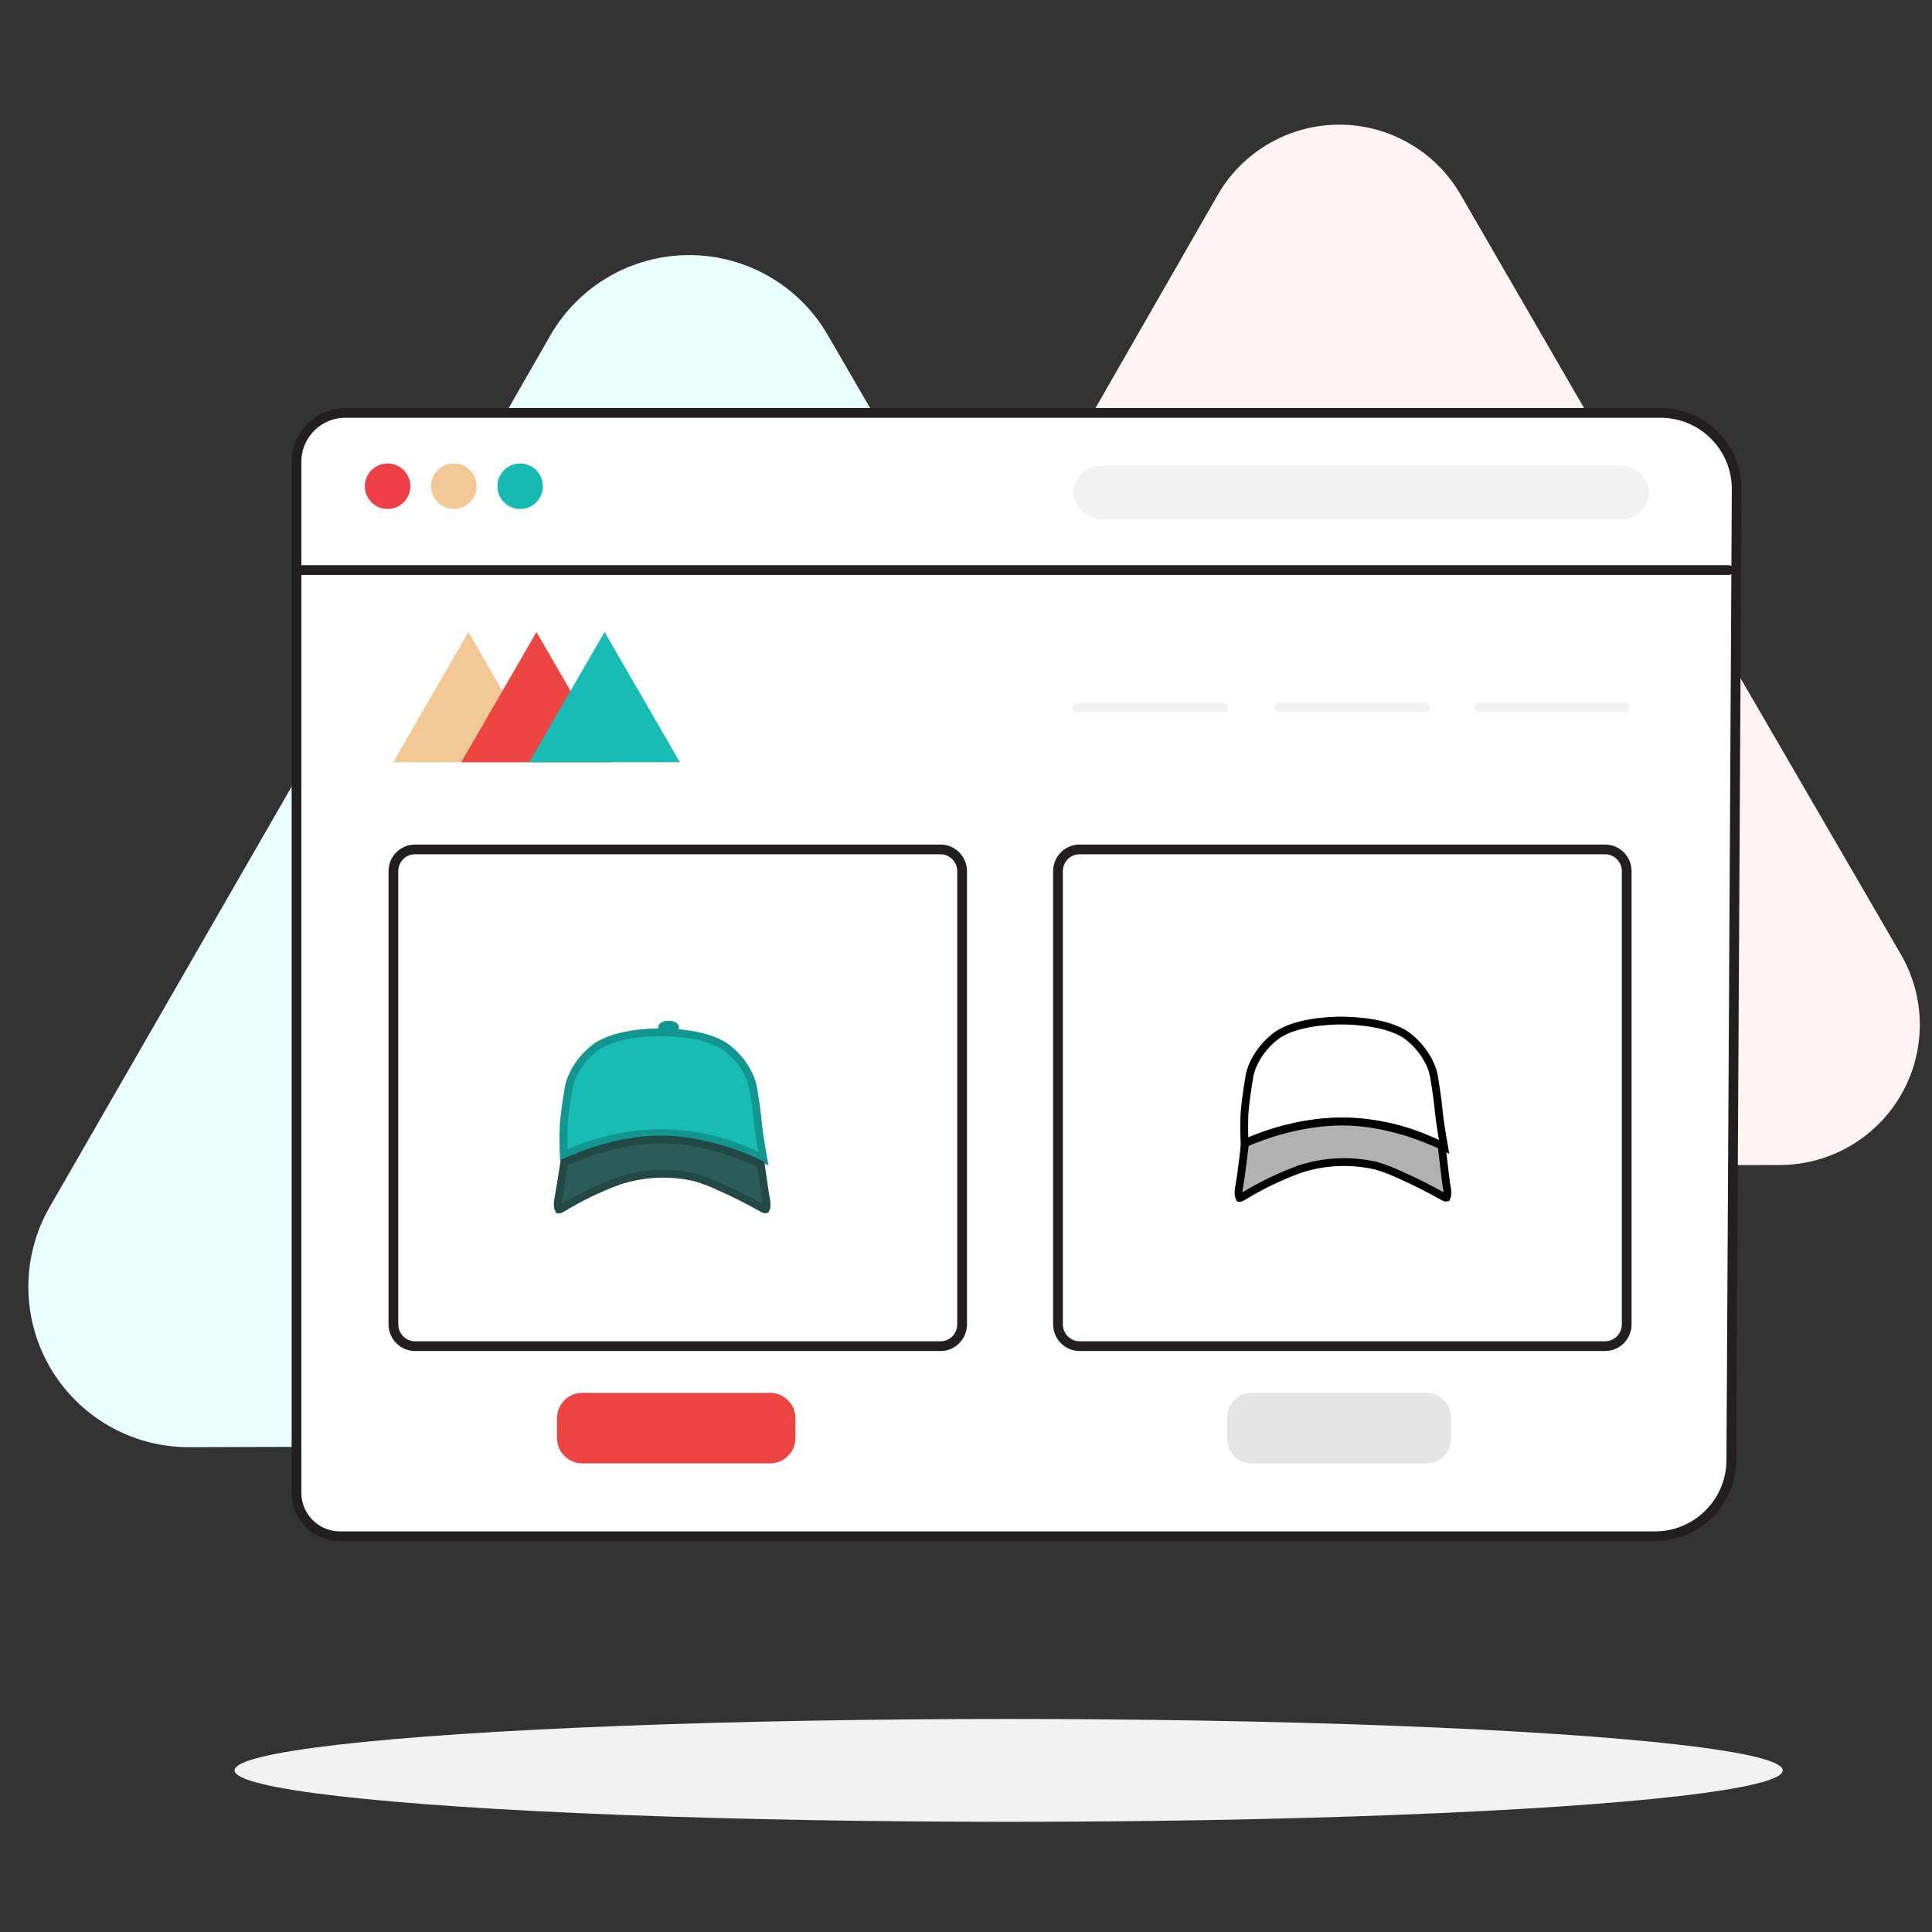 <?xml version="1.0" encoding="UTF-8"?>
<svg width="496px" height="496px" viewBox="0 0 496 496" version="1.1" xmlns="http://www.w3.org/2000/svg" xmlns:xlink="http://www.w3.org/1999/xlink">
    <rect x="0" y="0" width="496" height="496" fill="#333333" stroke="none"/>
    <!-- Generator: Sketch 64 (93537) - https://sketch.com -->
    <title>hats step 1</title>
    <desc>Created with Sketch.</desc>
    <g id="1.1.-Web" stroke="none" stroke-width="1" fill="none" fill-rule="evenodd">
        <g id="How-it-works-(steps)" transform="translate(-5121, -9962)">
            <g id="promo_step-1" transform="translate(5121, 9962)">
                <rect id="Rectangle" x="0" y="0" width="495.92" height="495.92"></rect>
                <g id="Group-7" transform="translate(7, 32)">
                    <g id="_1">
                        <ellipse id="Oval" fill="#F2F2F2" fill-rule="nonzero" cx="251.95" cy="422.51" rx="198.73" ry="13.2"></ellipse>
                        <path d="M205.5,54 C198.132,41.276 184.529,33.455 169.826,33.49 C155.122,33.526 141.557,41.411 134.25,54.17 L70.14,166 L5.81,277.76 C-1.574,290.524 -1.565,306.262 5.832,319.018 C13.229,331.774 26.885,339.599 41.63,339.53 L170.46,339.14 L299.46,338.92 C314.155,338.889 327.719,331.024 335.048,318.287 C342.377,305.549 342.358,289.87 335,277.15 L270.26,165.65 L205.5,54 Z" id="Path" fill="#E9FFFC" fill-rule="nonzero"></path>
                        <path d="M368,18 C361.569,6.863 349.685,0.003 336.825,0.003 C323.965,0.003 312.081,6.863 305.65,18 L249.48,115.92 L193.3,213.7 C186.917,224.83 186.94,238.517 193.361,249.625 C199.781,260.734 211.629,267.586 224.46,267.61 L337.28,267.36 L450,267.09 C462.839,267.045 474.682,260.165 481.082,249.035 C487.482,237.905 487.47,224.209 481.05,213.09 L424.43,115.56 L368,18 Z" id="Path-2" fill="#FFF3F4" fill-rule="nonzero"></path>
                        <path d="M81.66,74 L419.3,74 C430.103,74 438.86,82.757 438.86,93.56 L437.48,342.81 C437.474,353.627 428.707,362.394 417.89,362.4 L80.28,362.4 C74.178,362.4 69.207,357.501 69.12,351.4 L69.12,86.47 C69.159,79.572 74.762,74 81.66,74 Z" id="Path-3" stroke="#231F20" stroke-width="2.5" fill="#FFFFFF" fill-rule="nonzero" stroke-linecap="round" stroke-linejoin="round"></path>
                        <circle id="Oval-2" fill="#EE3F47" fill-rule="nonzero" cx="92.51" cy="92.83" r="5.84"></circle>
                        <circle id="Oval-3" fill="#F2C994" fill-rule="nonzero" cx="109.51" cy="92.83" r="5.84"></circle>
                        <circle id="Oval-4" fill="#15BAB3" fill-rule="nonzero" cx="126.54" cy="92.83" r="5.84"></circle>
                        <path d="M270.135,186.07 L405.089,186.07 C408.112,186.07 410.62,188.57 410.62,191.66 L410.62,308 C410.62,311.09 408.142,313.59 405.089,313.59 L270.135,313.59 C267.113,313.59 264.62,311.09 264.62,308 L264.62,191.66 C264.62,188.57 267.098,186.07 270.135,186.07 Z" id="Rectangle-3" stroke="#231F20" stroke-width="2.5" fill="#FFFFFF" fill-rule="nonzero" stroke-linecap="round" stroke-linejoin="round"></path>
                        <path d="M99.515,186.07 L234.469,186.07 C237.492,186.07 240,188.57 240,191.66 L240,308 C240,311.09 237.522,313.59 234.469,313.59 L99.515,313.59 C96.493,313.59 94,311.09 94,308 L94,191.66 C94,188.57 96.478,186.07 99.515,186.07 Z" id="Rectangle-3" stroke="#231F20" stroke-width="2.5" fill="#FFFFFF" fill-rule="nonzero" stroke-linecap="round" stroke-linejoin="round"></path>
                        <line x1="70.36" y1="114.35" x2="436.82" y2="114.35" id="Path-4" stroke="#231F20" stroke-width="2.5" stroke-linecap="round" stroke-linejoin="round"></line>
                        <rect id="Rectangle-4" fill="#F2F2F2" fill-rule="nonzero" x="268.62" y="87.57" width="147.73" height="13.75" rx="6.86"></rect>
                        <polygon id="Path-5" fill="#F2C994" fill-rule="nonzero" style="mix-blend-mode: multiply;" points="93.95 163.69 113.26 130.25 132.57 163.69"></polygon>
                        <polygon id="Path-6" fill="#ED4642" fill-rule="nonzero" style="mix-blend-mode: multiply;" points="111.42 163.69 130.73 130.25 150.07 163.69"></polygon>
                        <polygon id="Path-7" fill="#17BCB5" fill-rule="nonzero" style="mix-blend-mode: multiply;" points="128.88 163.69 148.22 130.25 167.54 163.69"></polygon>
                        <line x1="269.45" y1="149.64" x2="307" y2="149.64" id="Path-8" stroke="#F2F2F2" stroke-width="2.5" stroke-linecap="round" stroke-linejoin="round"></line>
                        <line x1="321.35" y1="149.64" x2="358.91" y2="149.64" id="Path-9" stroke="#F2F2F2" stroke-width="2.5" stroke-linecap="round" stroke-linejoin="round"></line>
                        <line x1="372.65" y1="149.64" x2="410.21" y2="149.64" id="Path-10" stroke="#F2F2F2" stroke-width="2.5" stroke-linecap="round" stroke-linejoin="round"></line>
                        <path d="M314.123,325.59 L359.413,325.59 C362.892,325.704 365.624,328.61 365.523,332.09 L365.523,337.18 C365.63,340.663 362.896,343.576 359.413,343.69 L314.123,343.69 C310.636,343.581 307.896,340.667 308.003,337.18 L308.003,332.09 C307.902,328.607 310.64,325.699 314.123,325.59 L314.123,325.59 Z" id="Rectangle-5" fill="#E5E5E5" fill-rule="nonzero"></path>
                        <path d="M142.51,325.59 L190.71,325.59 C194.301,325.59 197.214,328.499 197.22,332.09 L197.22,337.18 C197.22,340.775 194.305,343.69 190.71,343.69 L142.51,343.69 C140.783,343.693 139.125,343.008 137.904,341.786 C136.682,340.565 135.997,338.907 136,337.18 L136,332.09 C136,330.364 136.686,328.71 137.907,327.49 C139.128,326.271 140.784,325.587 142.51,325.59 Z" id="Rectangle-7" fill="#ED4642" fill-rule="nonzero"></path>
                    </g>
                </g>
            </g>
            <path d="M5290.46,10227.001 C5288.168,10227.014 5278.243,10227.226 5273.31,10231.338 C5267.797,10235.882 5267.01,10241.159 5267.005,10241.191 C5267.005,10241.191 5266.143,10246.146 5265.796,10249.922 C5265.556,10252.534 5265.651,10256.401 5265.731,10258.513 C5269.258,10256.883 5279.046,10252.91 5290.67,10252.91 C5299.452,10252.91 5307.976,10254.964 5316.24,10259.078 L5316.967,10259.445 C5316.228,10255.291 5315.757,10252.117 5315.554,10249.922 C5315.207,10246.177 5314.335,10241.192 5314.33,10241.159 C5314.33,10241.159 5313.543,10235.882 5308.034,10231.342 C5303.071,10227.255 5293.166,10227.017 5290.46,10227.001 Z" id="Shape-3" stroke="#129690" stroke-width="2" fill="#17BCB5" fill-rule="nonzero"></path>
            <path d="M5290.609,10254.53 C5280.711,10254.53 5271.289,10258.012 5265.855,10260.475 C5265.601,10262.106 5264.879,10266.674 5264.451,10269.179 C5264.355,10269.667 5263.911,10271.578 5264.443,10272.53 C5264.649,10272.543 5264.901,10272.43 5265.223,10272.249 C5269.842,10269.413 5274.732,10267.044 5279.852,10265.166 C5286.166,10263.09 5292.926,10262.773 5299.468,10264.266 C5301.749,10264.941 5303.972,10265.8 5306.115,10266.833 C5309.759,10268.455 5313.313,10270.252 5316.775,10272.224 C5317.107,10272.416 5317.361,10272.536 5317.588,10272.479 C5318.072,10271.584 5317.646,10269.699 5317.541,10269.161 C5317.398,10268.529 5316.9,10265.056 5316.526,10262.434 C5316.444,10261.856 5316.367,10261.32 5316.302,10260.867 C5311.023,10258.39 5301.125,10254.53 5290.609,10254.53 Z" id="Path" stroke="#234946" stroke-width="2" fill="#2C5C58" fill-rule="nonzero"></path>
            <path d="M5294.3,10225.75 L5294.3,10225.67 C5294.29,10225.629 5294.269,10225.591 5294.24,10225.56 C5294.182,10225.478 5294.107,10225.41 5294.02,10225.36 C5293.767,10225.219 5293.488,10225.13 5293.2,10225.1 C5292.685,10225.023 5292.16,10225.057 5291.66,10225.2 C5291.43,10225.248 5291.222,10225.371 5291.07,10225.55 C5291.033,10225.589 5291.009,10225.637 5291,10225.69 L5291,10225.94" id="Shape-4" stroke="#129690" stroke-width="2" stroke-linecap="round" stroke-linejoin="round"></path>
            <path d="M5465.241,10224.001 C5462.948,10224.014 5453.024,10224.226 5448.091,10228.338 C5442.578,10232.882 5441.791,10238.159 5441.786,10238.191 C5441.786,10238.191 5440.923,10243.146 5440.577,10246.922 C5440.337,10249.534 5440.432,10253.401 5440.512,10255.513 C5444.039,10253.883 5453.827,10249.91 5465.451,10249.91 C5474.233,10249.91 5482.757,10251.964 5491.021,10256.078 L5491.748,10256.445 C5491.009,10252.291 5490.538,10249.117 5490.335,10246.922 C5489.988,10243.176 5489.116,10238.192 5489.111,10238.159 C5489.111,10238.159 5488.324,10232.882 5482.815,10228.342 C5477.851,10224.255 5467.947,10224.017 5465.241,10224.001 Z" id="Shape-3" stroke="#000000" stroke-width="2" fill="#FFFFFF" fill-rule="nonzero"></path>
            <path d="M5465.62,10249.941 C5455.73,10249.941 5446.087,10253.055 5440.636,10255.496 C5440.589,10255.871 5440.524,10256.408 5440.448,10257.043 C5440.132,10259.663 5439.618,10263.918 5439.232,10266.179 C5439.136,10266.667 5438.692,10268.578 5439.224,10269.53 C5439.43,10269.543 5439.682,10269.43 5440.004,10269.249 C5444.623,10266.413 5449.512,10264.044 5454.633,10262.166 C5460.947,10260.09 5467.707,10259.773 5474.249,10261.266 C5476.53,10261.941 5478.753,10262.8 5480.896,10263.833 C5484.54,10265.455 5488.094,10267.252 5491.556,10269.224 C5491.888,10269.416 5492.142,10269.536 5492.369,10269.479 C5492.855,10268.579 5492.422,10266.68 5492.32,10266.153 C5492.219,10265.67 5491.946,10263.342 5491.669,10260.917 C5491.463,10259.115 5491.251,10257.259 5491.099,10256.108 C5485.827,10253.641 5476.038,10249.941 5465.62,10249.941 Z" id="Path" stroke="#000000" stroke-width="2" fill="#B1B1B1" fill-rule="nonzero"></path>
            <path d="" id="Shape-4" stroke="#000000" stroke-width="2" fill="#FFFFFF" fill-rule="nonzero"></path>
        </g>
    </g>
</svg>